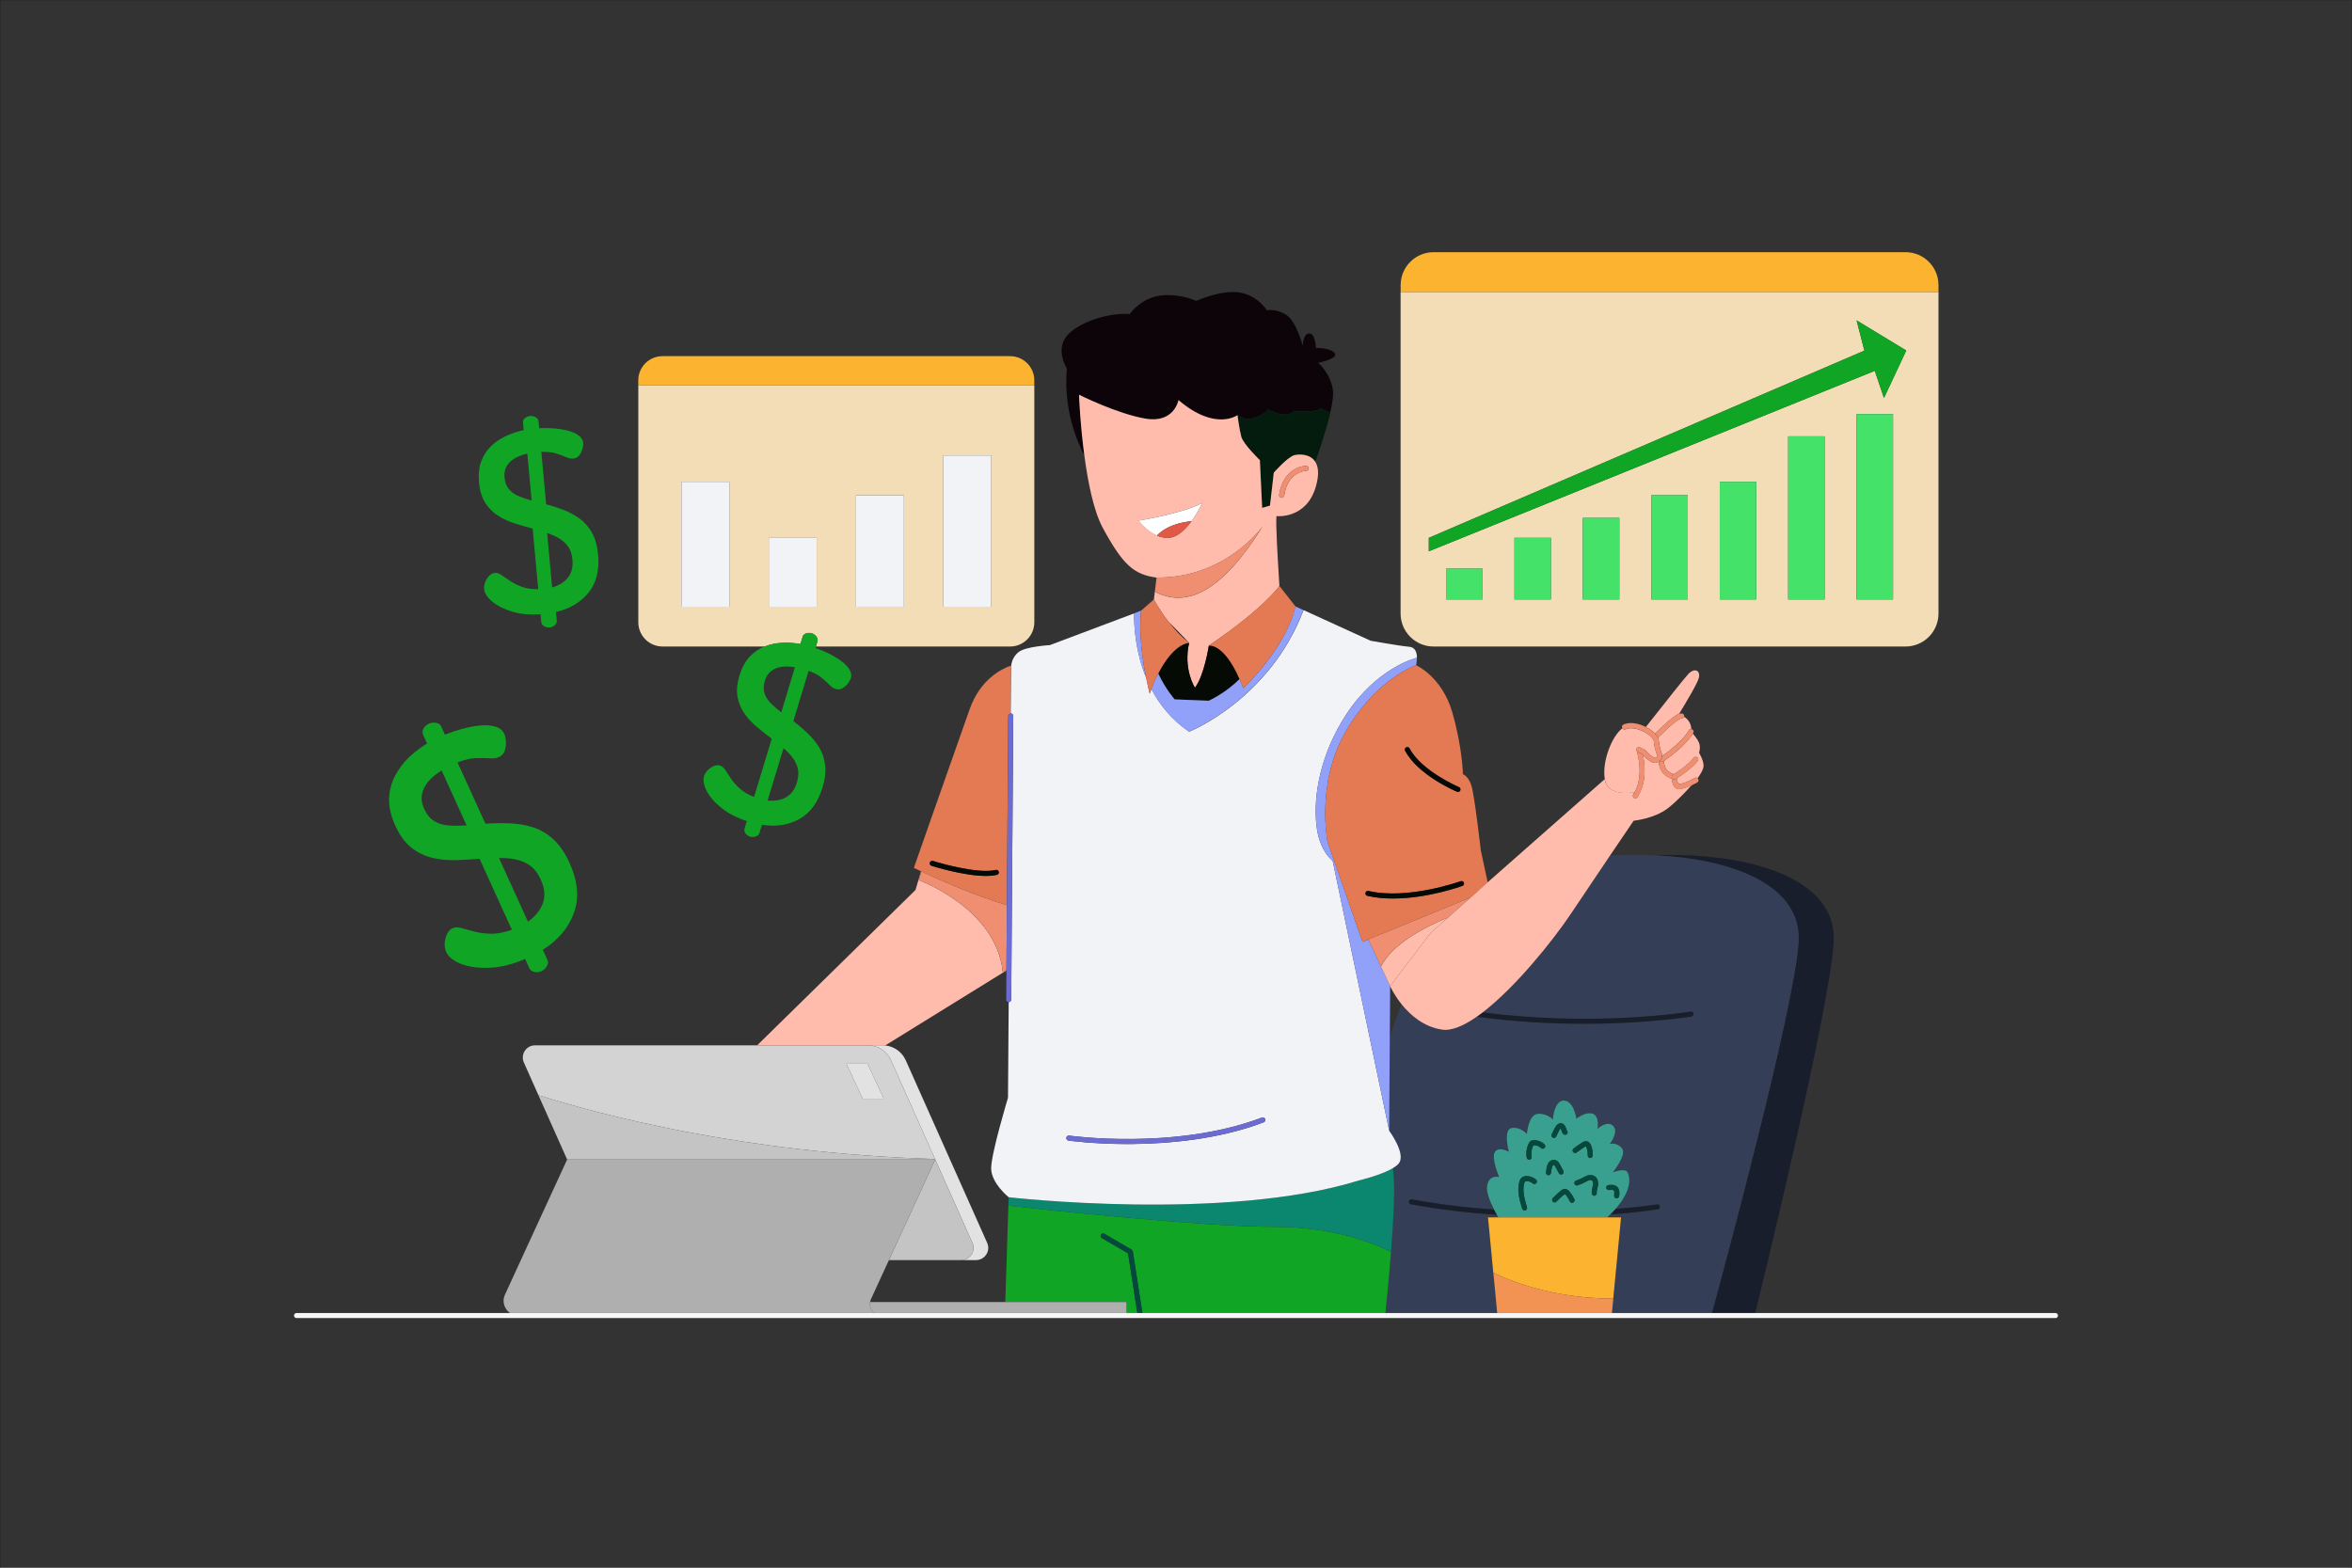 <?xml version="1.0" encoding="utf-8"?>
<!-- Generator: Adobe Illustrator 23.0.6, SVG Export Plug-In . SVG Version: 6.00 Build 0)  -->
<svg version="1.2" baseProfile="tiny" id="Layer_1" xmlns="http://www.w3.org/2000/svg" xmlns:xlink="http://www.w3.org/1999/xlink"
	 x="0px" y="0px" viewBox="0 0 4680 3120" xml:space="preserve">
<rect x="0" y="0" width="4680" height="3120" fill="#333333" stroke="none"/>
<g>
	<rect x="0.5" y="0.5" fill="none" width="4679" height="3119"/>
	<path fill="#231F20" d="M0,3120h4680V0H0V3120z M0.5,0.5h4679v3119H0.5V0.5z"/>
</g>
<g>
	<path fill="none" d="M1130.2,1149.4c7.3-9.1,10.3-20.9,8.9-35.2c-1-10.9-3.9-19.7-8.6-26.4c-4.8-6.6-10.8-12.1-18.1-16.5
		c-7.3-4.3-15.2-7.8-23.7-10.5l9.9,108.3C1112.4,1165.1,1122.9,1158.6,1130.2,1149.4z"/>
	<path fill="none" d="M1558.9,1489.1l-31.6,104.1c14.3,1.5,26.5-0.7,36.7-6.4c10.2-5.7,17.3-15.5,21.5-29.3
		c3.2-10.5,3.8-19.8,1.9-27.7c-1.9-7.9-5.4-15.3-10.6-22.1C1571.8,1501,1565.8,1494.8,1558.9,1489.1z"/>
	<path fill="none" d="M1004,950.6c0.9,9.6,3.8,17.3,8.9,23.3c5,5.9,11.5,10.5,19.4,13.8c7.9,3.2,16.4,6.2,25.7,8.8l-8.6-93.4
		c-9.1,1.9-17.3,4.9-24.5,9c-7.2,4.1-12.7,9.4-16.4,15.7C1004.6,934,1003.2,941.7,1004,950.6z"/>
	<path fill="none" d="M864.6,1634.5c8.6,5,18.3,7.9,29.2,8.5c10.9,0.6,22.5,0.5,34.7-0.2l-49.7-109.3c-10.3,6.1-18.9,13.2-25.9,21.2
		c-7,8-11.4,16.7-13.2,25.9c-1.8,9.3-0.4,19.1,4.4,29.5C849.2,1621.4,856,1629.5,864.6,1634.5z"/>
	<path fill="none" d="M1555.7,1327.1c-8.2,1.1-15.3,3.9-21.1,8.4c-5.9,4.5-10.1,11-12.7,19.6c-2.8,9.2-3,17.5-0.5,24.9
		c2.4,7.4,6.7,14.1,12.8,20c6.1,6,12.9,11.9,20.5,17.8l27.2-89.8C1572.7,1326.3,1564,1326,1555.7,1327.1z"/>
	<path fill="none" d="M2006.5,2399.4l0.5-16.7h0l0,0c0,0-34.8-28.1-34.8-57.5c0-29.4,33.5-140.5,33.5-140.5l1.4-190.3h0
		c-2.8,0-5-2.3-5-5l0.4-57.9l-241.2,149.2c17.8,1.8,33.5,12.9,40.9,29.5l162.1,363.5c7.2,16.1-4.6,34.2-22.2,34.2h-29.2
		c-0.1,0-0.1,0-0.2,0h-143.9l-35.7,77.6c-0.9,2-1.5,4-1.8,6h269L2006.5,2399.4z"/>
	<path fill="none" d="M1080.3,1797.3c4.9-14.1,3.6-29.5-4.1-46.3c-5.8-12.8-13-22.2-21.5-28.2c-8.5-6-18.1-10.1-28.8-12.3
		c-10.6-2.2-21.7-3.1-33.1-2.7l57.6,126.7C1065.4,1823.7,1075.4,1811.4,1080.3,1797.3z"/>
	<path fill="none" d="M2765.4,2064.5c7.5-23.2,15.3-45.2,23.4-65.8c-15.2-19-22.7-36-22.7-36l0,0l0,0L2765.4,2064.5z"/>
	<path fill="#181E2B" d="M3578.9,1874.4c-7.6,131.7-156.7,680.7-172.5,738.8h86.2c14.3-58.1,148.6-607.1,156.2-738.8
		c7.2-124.5-163.9-179.7-359.8-172.1C3453.8,1709.1,3585.2,1765,3578.9,1874.4z"/>
	<path fill="#343E57" d="M3126.7,1817.3c-35.4,53-110.3,146.9-176.4,197.6c104.7,13.5,200,13.9,266.4,11.4
		c88.8-3.5,146.7-12.9,147.3-13c2.7-0.4,5.3,1.4,5.7,4.1c0.4,2.7-1.4,5.3-4.1,5.7c-0.6,0.1-59,9.6-148.4,13.1
		c-19.3,0.8-41.1,1.3-64.9,1.3c-61,0-134.9-3.3-213.8-14.1c-26.2,18.3-50.5,28.7-69.7,25.8c-36.7-5.6-63.2-29.3-80.2-50.5
		c-8.1,20.7-15.9,42.6-23.4,65.8l-1.2,185.8l0,0l0,0c0,0,34.8,46.8,18.7,65.5c-2.7,3.1-6.6,6.1-11.3,8.9c0.8,6.9,1.5,14.6,2,23.2
		c1.8,31.8-1.5,89.4-5.7,143.3c-4.3,55-9.5,106.1-11.1,121.9h222.4l-7.7-80.6l0,0l-10.5-109.7h20.6c-1-1.6-1.9-3.4-3-5.2
		c-53.4-3.5-111.5-9.9-171.1-21c-2.7-0.5-4.5-3.1-4-5.8c0.5-2.7,3.1-4.5,5.8-4c56.9,10.6,112.4,16.9,163.7,20.4
		c-8.3-16.3-16-35.4-13.9-47.2c4.2-24,24-17.4,24-17.4s-16.5-39-8.3-50.4c8.3-11.4,27.5,0,27.5,0s-12-45,6-47.4c18-2.4,30,12,30,12
		s2.9-39,21.8-40.2c19-1.2,29.8,11.4,29.8,11.4s2.4-38.4,22.2-37.8c19.8,0.6,24.6,36,24.6,36s19.2-15,33-9.6c13.8,5.4,9,30,9,30
		s19.2-18,31.2-6c12,12-6.6,36-6.6,36s13.2-4.2,24,8.4c10.8,12.6-18,48-18,48s23.4-9,28.8-0.6c4.5,7,12.7,32.9-23.6,73.6
		c51.2-4.1,82.2-9.1,82.7-9.2c2.7-0.4,5.3,1.4,5.7,4.1c0.4,2.7-1.4,5.3-4.1,5.7c-0.5,0.1-36.3,5.9-94.6,10.1c-2,2-4.1,4-6.3,6h28
		l-18.3,190.3h198.9c15.9-58.1,164.9-607.1,172.5-738.8c6.3-109.4-125.1-165.3-290-172.1c-27.7-1.1-56.3-0.9-85.3,0.7
		C3179.9,1738.1,3151,1780.9,3126.7,1817.3z"/>
	<path fill="#181E2B" d="M3217.3,2036.2c89.3-3.5,147.8-13,148.4-13.1c2.7-0.4,4.6-3,4.1-5.7c-0.4-2.7-3-4.6-5.7-4.1
		c-0.6,0.1-58.6,9.5-147.3,13c-66.4,2.6-161.7,2.1-266.4-11.4c-3.9,3-7.8,5.9-11.6,8.5c78.9,10.8,152.8,14.1,213.8,14.1
		C3176.2,2037.5,3198,2037,3217.3,2036.2z"/>
	<path fill="#181E2B" d="M2809.2,2386.9c-2.7-0.5-5.3,1.3-5.8,4c-0.5,2.7,1.3,5.3,4,5.8c59.6,11.1,117.7,17.5,171.1,21
		c-1.8-3.3-3.7-6.8-5.6-10.4C2921.6,2403.8,2866.1,2397.4,2809.2,2386.9z"/>
	<path fill="#181E2B" d="M3204.1,2416.9c58.3-4.2,94.2-10.1,94.6-10.1c2.7-0.5,4.6-3,4.1-5.7c-0.4-2.7-3-4.6-5.7-4.1
		c-0.4,0.1-31.4,5.1-82.7,9.2C3211.3,2409.5,3207.9,2413.2,3204.1,2416.9z"/>
	<path fill="#F3DDB6" d="M2852.5,1286.7h939.1c36.2,0,65.6-29.4,65.6-65.6v-640H2786.9v640
		C2786.9,1257.3,2816.3,1286.7,2852.5,1286.7z M2949.8,1193h-72.5v-61.3h72.5V1193z M3086,1193h-72.5v-122.6h72.5V1193z
		 M3222.1,1193h-72.5v-162.3h72.5V1193z M3358.3,1193h-72.5V985.6h72.5V1193z M3494.4,1193H3422V958.9h72.5V1193z M3630.6,1193
		h-72.5V868.4h72.5V1193z M3766.7,1193h-72.5V824.2h72.5V1193z M2843.1,1070.4l866.7-372.6l-15.6-60.2l98.8,60l-44.3,94.5
		l-18.3-54.1l-887.4,359.2V1070.4z"/>
	<path fill="#FBB330" d="M3857.2,567.4c0-36.2-29.4-65.5-65.6-65.5h-939.1c-36.2,0-65.5,29.4-65.5,65.5v13.7h1070.2V567.4z"/>
	<path fill="#F3DDB6" d="M1592.7,1281.7l4.3-14.3c1-3.3,3.3-5.5,6.9-6.8c3.6-1.2,7.4-1.3,11.3-0.1c3.6,1.1,6.7,3.2,9.1,6.3
		c2.5,3.1,3.2,6.3,2.2,9.6l-3.1,10.3h386.4c26.7,0,48.3-21.6,48.3-48.3V767.2h-788v471.2c0,26.7,21.6,48.3,48.3,48.3h203
		c11.1-4.3,22.7-6.8,34.8-7.3C1568.6,1278.7,1580.7,1279.6,1592.7,1281.7z M1877,906.5h95.3v301H1877V906.5z M1703.3,985.6h95.3
		v221.8h-95.3V985.6z M1451.3,1207.5H1356V958.9h95.3V1207.5z M1529.7,1070.4h95.3v137.1h-95.3V1070.4z"/>
	<path fill="#FBB330" d="M2058.1,757.1c0-26.7-21.6-48.3-48.3-48.3h-691.5c-26.7,0-48.3,21.6-48.3,48.3v10.1h788V757.1z"/>
	<rect x="2877.4" y="1131.7" fill="#44E269" width="72.5" height="61.3"/>
	<rect x="3013.5" y="1070.4" fill="#44E269" width="72.5" height="122.6"/>
	<rect x="3149.7" y="1030.7" fill="#44E269" width="72.5" height="162.3"/>
	<rect x="3285.8" y="985.6" fill="#44E269" width="72.5" height="207.4"/>
	<rect x="3422" y="958.9" fill="#44E269" width="72.5" height="234.1"/>
	<rect x="3558.1" y="868.4" fill="#44E269" width="72.5" height="324.7"/>
	<rect x="3694.3" y="824.2" fill="#44E269" width="72.5" height="368.8"/>
	<path fill="#11A526" d="M785.3,1545.6c-7,13.8-10.7,28.8-11.1,44.9c-0.4,16.1,3.8,33.8,12.5,53c8.7,19.2,19.5,33.8,32.2,43.7
		c12.7,9.9,26.6,16.6,41.8,20.1c15.1,3.5,30.7,5,46.6,4.5c16-0.5,31.6-1.3,47-2.6l64.2,141.1c-15.8,5.7-29.9,8.4-42.4,8
		c-12.5-0.4-23.6-1.8-33.2-4.5c-9.6-2.6-17.9-4.9-24.8-6.8c-6.9-1.9-12.8-1.8-17.6,0.4c-4.8,2.2-8.5,6.2-11.2,12
		c-2.7,5.8-4.1,11.9-4.4,18.3c-0.2,6.4,0.7,12,2.9,16.8c4.6,10,14.6,18,30.1,24c15.5,6,34.4,8.5,56.7,7.5c22.3-1,45.7-6.8,70.3-17.5
		l8.5,18.6c1.6,3.6,4.9,6,9.8,7.1c4.9,1.2,9.7,0.7,14.5-1.5c4.4-2,7.9-5.3,10.4-9.8c2.5-4.5,3-8.6,1.3-12.2l-9.3-20.4
		c30.4-19.2,51-43.6,61.9-73.4c10.8-29.8,7.9-63.1-8.9-100c-9.3-20.4-20.4-36.3-33.2-47.6c-12.9-11.3-26.7-19.1-41.5-23.5
		c-14.8-4.4-30.2-6.8-46.1-7.3c-15.9-0.5-31.4-0.2-46.4,0.8l-55.5-121.9c14.4-5.6,26.8-8.5,37.4-8.7c10.5-0.2,19.4,0,26.7,0.5
		c7.3,0.6,13.3-0.3,18.1-2.4c6-2.7,9.9-7.1,11.8-13c1.9-5.9,2.6-12,2.3-18.1c-0.4-6.1-1.5-11.2-3.3-15.2c-3.3-7.2-9.4-12-18.2-14.5
		c-8.9-2.5-19.1-3.2-30.6-2c-11.6,1.2-23.4,3.4-35.7,6.8c-12.2,3.4-23.4,7.2-33.6,11.3l-7.4-16.2c-1.8-4-5.2-6.4-10.2-7.3
		c-5-0.9-9.7-0.3-14.1,1.7c-4.8,2.2-8.4,5.4-10.8,9.6c-2.4,4.2-2.7,8.4-0.9,12.4l7.9,17.4c-13.3,8-25.6,17.5-37.1,28.5
		C801.5,1519.3,792.3,1531.8,785.3,1545.6z M1025.9,1710.4c10.6,2.2,20.2,6.3,28.8,12.3c8.5,6,15.7,15.4,21.5,28.2
		c7.6,16.8,9,32.3,4.1,46.3c-4.9,14.1-14.9,26.5-29.8,37.1l-57.6-126.7C1004.2,1707.3,1015.3,1708.2,1025.9,1710.4z M839.7,1580.6
		c1.8-9.3,6.2-17.9,13.2-25.9c7-8,15.6-15.1,25.9-21.2l49.7,109.3c-12.2,0.7-23.8,0.8-34.7,0.2c-10.9-0.6-20.6-3.4-29.2-8.5
		c-8.6-5-15.4-13.2-20.5-24.4C839.3,1599.7,837.9,1589.9,839.7,1580.6z"/>
	<path fill="#11A526" d="M977.3,887.8c-8.7,8.4-15.3,18.5-19.7,30.3c-4.4,11.8-5.9,25.9-4.4,42.3c1.5,16.4,5.7,29.9,12.5,40.5
		c6.8,10.6,15.4,19.1,25.6,25.6c10.3,6.5,21.3,11.6,33.2,15.3c11.9,3.7,23.7,7.1,35.4,10.2l11.1,120.6c-13.1,0.2-24.2-1.5-33.3-5
		c-9.1-3.5-16.9-7.4-23.3-11.8c-6.4-4.4-12-8.2-16.6-11.4c-4.6-3.2-9-4.6-13.1-4.2s-7.9,2.4-11.4,6c-3.5,3.6-6.1,7.7-7.9,12.4
		c-1.8,4.7-2.5,9-2.2,13.1c0.8,8.6,6.1,17,16.1,25.4c9.9,8.4,23.2,15.1,39.9,20.2c16.7,5,35.5,6.8,56.4,5.2l1.5,15.9
		c0.3,3.1,2.1,5.7,5.4,7.8c3.3,2.1,7,3,11.1,2.6c3.8-0.3,7.2-1.9,10.2-4.6c3-2.7,4.4-5.6,4.1-8.7l-1.6-17.5
		c27.4-6.3,48.9-19.1,64.6-38.3c15.7-19.2,22.1-44.6,19.2-76c-1.6-17.5-5.7-32-12.3-43.7c-6.6-11.6-14.8-21-24.6-28
		c-9.8-7-20.5-12.8-32.1-17.2c-11.6-4.4-23.1-8.2-34.4-11.3l-9.6-104.2c12-0.4,22,0.7,29.8,3.2c7.8,2.6,14.3,5,19.6,7.3
		c5.2,2.3,9.9,3.2,14,2.9c5.1-0.5,9.2-2.7,12.1-6.5c2.9-3.9,5-8.1,6.3-12.7c1.3-4.6,1.8-8.6,1.5-12c-0.6-6.2-3.8-11.3-9.7-15.4
		c-5.9-4.1-13.3-7.2-22.1-9.4c-8.8-2.1-18.2-3.5-28.1-4.2c-9.9-0.6-19.1-0.7-27.7-0.3l-1.3-13.9c-0.3-3.4-2.2-6.1-5.7-8
		c-3.5-1.9-7.1-2.7-10.8-2.4c-4.1,0.4-7.6,1.8-10.5,4.3c-2.9,2.5-4.2,5.5-3.8,8.9l1.4,14.9c-11.9,2.5-23.4,6.3-34.7,11.5
		C996,872.6,986,879.4,977.3,887.8z M1112.4,1071.4c7.3,4.3,13.3,9.8,18.1,16.5c4.8,6.6,7.6,15.4,8.6,26.4
		c1.3,14.4-1.7,26.1-8.9,35.2c-7.3,9.1-17.8,15.7-31.6,19.7l-9.9-108.3C1097.2,1063.5,1105.1,1067,1112.4,1071.4z M1024.8,911.9
		c7.2-4.1,15.4-7.1,24.5-9l8.6,93.4c-9.2-2.6-17.8-5.5-25.7-8.8c-7.9-3.2-14.4-7.8-19.4-13.8c-5-5.9-8-13.7-8.9-23.3
		c-0.8-8.9,0.6-16.5,4.4-22.9C1012.1,921.3,1017.6,916,1024.8,911.9z"/>
	<path fill="#11A526" d="M1626.6,1276.4c1-3.3,0.3-6.5-2.2-9.6c-2.5-3.1-5.5-5.2-9.1-6.3c-3.9-1.2-7.7-1.2-11.3,0.1
		c-3.6,1.2-5.9,3.5-6.9,6.8l-4.3,14.3c-11.9-2.2-24.1-3-36.4-2.4c-12.2,0.5-23.8,3-34.8,7.3c-0.2,0.1-0.4,0.1-0.6,0.2
		c-11.2,4.5-21.1,11.4-29.7,20.6c-8.6,9.3-15.2,21.8-20,37.6c-4.8,15.8-6,29.9-3.7,42.3c2.3,12.4,7.1,23.5,14.1,33.4
		c7.1,9.9,15.4,18.8,25,26.7c9.6,7.9,19.3,15.5,28.9,22.8l-35.1,115.9c-12.2-4.8-21.9-10.5-29-17.1c-7.1-6.7-12.9-13.2-17.2-19.8
		c-4.3-6.5-8-12.1-11.1-16.8c-3.1-4.7-6.6-7.6-10.5-8.8c-3.9-1.2-8.2-0.8-12.8,1.2c-4.6,2-8.6,4.9-12,8.5c-3.4,3.6-5.7,7.4-6.9,11.4
		c-2.5,8.2-0.7,18.1,5.3,29.6c6,11.5,15.8,22.8,29.4,33.7c13.6,10.9,30.3,19.6,50.3,26l-4.6,15.3c-0.9,3-0.2,6,2,9.2
		c2.3,3.2,5.4,5.4,9.3,6.6c3.6,1.1,7.3,1,11.2-0.4c3.8-1.4,6.2-3.5,7.1-6.5l5.1-16.8c27.7,4.5,52.5,0.7,74.2-11.2
		c21.7-11.9,37.2-33,46.4-63.2c5.1-16.8,6.8-31.8,5-45.1c-1.7-13.3-5.8-25-12.2-35.2c-6.4-10.2-14.2-19.6-23.3-28.1
		c-9.1-8.5-18.3-16.3-27.6-23.5l30.4-100.1c11.3,4.2,20.1,8.9,26.4,14.2c6.3,5.3,11.4,10,15.4,14.1c4,4.1,7.9,6.7,11.9,7.9
		c4.9,1.5,9.5,1,13.7-1.5c4.2-2.5,7.7-5.6,10.7-9.4c2.9-3.8,4.9-7.3,5.9-10.6c1.8-5.9,0.7-11.9-3.2-17.9c-3.9-6-9.6-11.7-16.9-17
		c-7.4-5.3-15.5-10.1-24.4-14.4c-8.9-4.3-17.5-7.9-25.6-10.7l0.9-3.1L1626.6,1276.4z M1587.5,1529.8c1.9,7.9,1.3,17.2-1.9,27.7
		c-4.2,13.8-11.4,23.6-21.5,29.3c-10.2,5.7-22.4,7.8-36.7,6.4l31.6-104.1c6.9,5.7,12.9,11.9,18,18.7
		C1582.1,1514.5,1585.6,1521.9,1587.5,1529.8z M1554.6,1417.8c-7.6-5.9-14.4-11.8-20.5-17.8c-6.1-6-10.4-12.7-12.8-20
		c-2.4-7.4-2.3-15.7,0.5-24.9c2.6-8.5,6.8-15.1,12.7-19.6c5.9-4.5,12.9-7.3,21.1-8.4c8.2-1.1,16.9-0.8,26.1,0.9L1554.6,1417.8z"/>
	<polygon fill="#11A526" points="3748.8,792.1 3793.1,697.6 3694.3,637.6 3709.8,697.8 2843.1,1070.4 2843.1,1097.1 3730.5,738 	"/>
	<rect x="1356" y="958.9" fill="#F2F3F7" width="95.3" height="248.6"/>
	<rect x="1529.7" y="1070.4" fill="#F2F3F7" width="95.3" height="137.1"/>
	<rect x="1703.3" y="985.6" fill="#F2F3F7" width="95.3" height="221.8"/>
	<rect x="1877" y="906.5" fill="#F2F3F7" width="95.3" height="301"/>
	<path fill="#39A08F" d="M3204.1,2416.9c3.8-3.7,7.2-7.3,10.3-10.8c36.2-40.8,28-66.7,23.6-73.6c-5.4-8.4-28.8,0.6-28.8,0.6
		s28.8-35.4,18-48c-10.8-12.6-24-8.4-24-8.4s18.6-24,6.6-36c-12-12-31.2,6-31.2,6s4.8-24.6-9-30c-13.8-5.4-33,9.6-33,9.6
		s-4.8-35.4-24.6-36c-19.8-0.6-22.2,37.8-22.2,37.8s-10.8-12.6-29.8-11.4c-19,1.2-21.8,40.2-21.8,40.2s-12-14.4-30-12
		c-18,2.4-6,47.4-6,47.4s-19.2-11.4-27.5,0c-8.3,11.4,8.3,50.4,8.3,50.4s-19.8-6.6-24,17.4c-2.1,11.8,5.6,30.9,13.9,47.2
		c1.9,3.6,3.7,7.1,5.6,10.4c1,1.8,2,3.5,3,5.2h216.3C3200,2420.8,3202.1,2418.8,3204.1,2416.9z M3200.7,2358.4l2.9-0.2
		c3.3-0.2,8.2-0.6,12.3,2.2c8,5.3,6.3,16.2,5.7,20.3c-0.4,2.5-2.5,4.2-4.9,4.2c-0.3,0-0.5,0-0.8-0.1c-2.7-0.4-4.6-3-4.2-5.7
		c0.9-5.8,0.4-9.3-1.3-10.4c-1.4-0.9-4.1-0.7-6.2-0.6l-2.9,0.2c-2.8,0.2-5.1-1.9-5.3-4.6C3195.8,2361,3197.9,2358.6,3200.7,2358.4z
		 M3173.4,2341.1c5.3,3.6,7.6,10.8,6.2,19.1c-0.3,1.7-0.7,3.4-1.1,5c-0.8,3.2-1.5,6.2-1.2,9c0.3,2.7-1.7,5.2-4.4,5.5
		c-0.2,0-0.4,0-0.5,0c-2.5,0-4.7-1.9-5-4.5c-0.5-4.4,0.5-8.7,1.4-12.4c0.4-1.5,0.7-2.9,0.9-4.3c0.6-3.2,0.4-7.6-2-9.2
		c-1.3-0.9-3.3-1-5.6-0.4c-2.2,0.6-4.3,1.8-6.6,3c-0.5,0.3-1,0.6-1.5,0.8c-4.7,2.5-9.7,4.7-14.8,6.4c-2.6,0.9-5.5-0.5-6.3-3.2
		c-0.9-2.6,0.5-5.5,3.2-6.3c4.6-1.5,9-3.4,13.3-5.7c0.5-0.3,1-0.5,1.5-0.8c2.7-1.5,5.5-3,8.7-3.9
		C3164.6,2337.9,3169.7,2338.5,3173.4,2341.1z M3131.1,2285.8c5.4-4,10.9-8,16.5-11.6c1.9-1.3,6.4-4.2,11.4-2.4
		c3.8,1.4,5.6,4.9,6.7,7.3c2.7,6.6,4,13.8,3.6,20.9c-0.2,2.7-2.4,4.7-5,4.7c-0.1,0-0.2,0-0.3,0c-2.8-0.2-4.9-2.5-4.7-5.3
		c0.3-5.6-0.7-11.3-2.8-16.5c-0.4-1-0.7-1.5-0.9-1.7c-0.3,0.1-1.1,0.4-2.4,1.3c-5.4,3.5-10.8,7.3-16,11.2c-2.2,1.7-5.3,1.2-7-1
		C3128.4,2290.6,3128.9,2287.4,3131.1,2285.8z M3123.7,2372.1c3.6,4.5,6.6,9.3,9,14.5c1.2,2.5,0.1,5.5-2.4,6.6
		c-0.7,0.3-1.4,0.5-2.1,0.5c-1.9,0-3.7-1.1-4.5-2.9c-2.1-4.4-4.7-8.6-7.7-12.5c-1.2-1.5-1.9-2-2.2-2.1c-0.3,0.2-0.9,0.6-1.1,0.8
		c-5.5,4.4-10.8,9.2-15.6,14.4c-1.9,2-5,2.1-7.1,0.3c-2-1.9-2.1-5-0.3-7.1c5.1-5.5,10.7-10.7,16.7-15.4c1.1-0.9,3.1-2.4,5.7-2.9
		C3116.1,2365.6,3120,2367.6,3123.7,2372.1z M3087.5,2257.5l6.2-12.5c4.9-9.8,10.9-9.9,14-9.2c2.7,0.7,6.3,2.8,8.2,9.2
		c0.1,0.4,0.2,0.8,0.4,1.3c0.4,1.4,0.8,3,1.4,3.5c2,1.9,2.1,5.1,0.1,7.1c-1.9,2-5.1,2.1-7.1,0.1c-2.6-2.5-3.4-5.6-4.1-8.1
		c-0.1-0.4-0.2-0.7-0.3-1.1c-0.3-1.2-0.7-1.9-1-2.2c-0.5,0.4-1.5,1.4-2.7,3.8l-6.2,12.5c-0.9,1.8-2.6,2.8-4.5,2.8
		c-0.7,0-1.5-0.2-2.2-0.5C3087.3,2262.9,3086.3,2259.9,3087.5,2257.5z M3077.7,2323.4c0.8-3.5,1.8-7.2,4.4-10.3
		c3.5-4.2,8.9-5.9,13.6-4.1c4.4,1.6,6.6,5.7,7.9,8.1l7.1,13c1.3,2.4,0.4,5.5-2,6.8c-2.4,1.3-5.5,0.4-6.8-2l-7.1-13
		c-0.6-1-1.7-3.2-2.6-3.5c-0.4-0.2-1.6,0.2-2.4,1.2c-1.2,1.5-1.8,3.8-2.3,6c-0.6,2.9-1.1,5.9-1.4,8.8c-0.3,2.6-2.4,4.5-5,4.5
		c-0.2,0-0.3,0-0.5,0c-2.7-0.3-4.8-2.7-4.5-5.5C3076.5,2330,3077,2326.7,3077.7,2323.4z M3042.1,2275.1c0.7-1.4,1.7-3,3.4-4.2
		c1.9-1.3,3.9-1.6,5.4-1.7c8.2-0.6,16.6,2.5,22.4,8.4c1.9,2,1.9,5.1-0.1,7.1c-2,1.9-5.1,1.9-7.1-0.1c-3.7-3.8-9.2-5.9-14.5-5.5
		c-0.2,0-0.3,0-0.4,0c-0.1,0.1-0.1,0.3-0.3,0.5c-3.5,6.9-4.7,14.8-3.3,22.4c0.5,2.7-1.3,5.3-4,5.8c-0.3,0.1-0.6,0.1-0.9,0.1
		c-2.4,0-4.5-1.7-4.9-4.1C3036.1,2294.2,3037.6,2284,3042.1,2275.1z M3022.8,2353.5c0.5-2.1,2-8.6,7.7-11.4c2.2-1.1,4.5-1.3,6.1-1.4
		c7.2-0.3,14.4,2.2,19.9,7c2.1,1.8,2.3,5,0.5,7.1c-1.8,2.1-5,2.3-7.1,0.5c-3.5-3.1-8.2-4.7-12.8-4.5c-1,0-1.7,0.2-2,0.4
		c-0.5,0.3-1.6,1.3-2.4,4.8c-3.6,15.4,1.4,32,5.8,46.7c0.8,2.6-0.7,5.4-3.3,6.2c-0.5,0.1-1,0.2-1.5,0.2c-2.1,0-4.1-1.4-4.8-3.5
		C3024.2,2390.3,3018.5,2371.6,3022.8,2353.5z"/>
	<path fill="#FBB330" d="M3197.7,2422.9h-216.3h-20.6l10.5,109.7c0,0,95.7,52.2,238.8,51.9l-2.8,28.7h0l18.3-190.3H3197.7z"/>
	<path fill="#F29353" d="M2971.4,2532.6L2971.4,2532.6l7.7,80.6h228.3l2.8-28.7C3067.1,2584.7,2971.4,2532.6,2971.4,2532.6z"/>
	<path fill="#05493C" d="M3033.6,2409c0.5,0,1-0.1,1.5-0.2c2.6-0.8,4.1-3.6,3.3-6.2c-4.4-14.6-9.5-31.2-5.8-46.7
		c0.8-3.5,1.9-4.5,2.4-4.8c0.4-0.2,1.1-0.3,2-0.4c4.6-0.2,9.3,1.4,12.8,4.5c2.1,1.8,5.2,1.6,7.1-0.5c1.8-2.1,1.6-5.2-0.5-7.1
		c-5.4-4.8-12.7-7.3-19.9-7c-1.5,0.1-3.8,0.3-6.1,1.4c-5.6,2.8-7.2,9.3-7.7,11.4c-4.2,18.1,1.4,36.8,6,51.9
		C3029.4,2407.6,3031.4,2409,3033.6,2409z"/>
	<path fill="#05493C" d="M3089.8,2264.2c0.7,0.4,1.5,0.5,2.2,0.5c1.8,0,3.6-1,4.5-2.8l6.2-12.5c1.1-2.3,2.2-3.4,2.7-3.8
		c0.2,0.3,0.6,1,1,2.2c0.1,0.4,0.2,0.7,0.3,1.1c0.7,2.5,1.5,5.6,4.1,8.1c2,1.9,5.2,1.9,7.1-0.1c1.9-2,1.9-5.2-0.1-7.1
		c-0.6-0.5-1-2.1-1.4-3.5c-0.1-0.4-0.2-0.9-0.4-1.3c-1.9-6.4-5.5-8.6-8.2-9.2c-3.1-0.8-9.1-0.6-14,9.2l-6.2,12.5
		C3086.3,2259.9,3087.3,2262.9,3089.8,2264.2z"/>
	<path fill="#05493C" d="M3042.8,2308.1c0.3,0,0.6,0,0.9-0.1c2.7-0.5,4.5-3.1,4-5.8c-1.4-7.6-0.2-15.6,3.3-22.4
		c0.1-0.2,0.2-0.4,0.3-0.5c0.1,0,0.2,0,0.4,0c5.2-0.4,10.8,1.7,14.5,5.5c1.9,2,5.1,2,7.1,0.1c2-1.9,2-5.1,0.1-7.1
		c-5.8-5.9-14.1-9-22.4-8.4c-1.5,0.1-3.5,0.4-5.4,1.7c-1.7,1.2-2.7,2.8-3.4,4.2c-4.5,8.8-6,19.1-4.2,28.8
		C3038.3,2306.4,3040.4,2308.1,3042.8,2308.1z"/>
	<path fill="#05493C" d="M3137.1,2293.7c5.2-3.9,10.5-7.7,16-11.2c1.4-0.9,2.1-1.2,2.4-1.3c0.2,0.2,0.5,0.7,0.9,1.7
		c2.2,5.2,3.1,10.9,2.8,16.5c-0.2,2.8,2,5.1,4.7,5.3c0.1,0,0.2,0,0.3,0c2.6,0,4.8-2.1,5-4.7c0.4-7.1-0.8-14.4-3.6-20.9
		c-1-2.5-2.8-5.9-6.7-7.3c-4.9-1.8-9.4,1.1-11.4,2.4c-5.6,3.7-11.2,7.6-16.5,11.6c-2.2,1.7-2.6,4.8-1,7
		C3131.8,2295,3134.9,2295.4,3137.1,2293.7z"/>
	<path fill="#05493C" d="M3080.6,2338.9c0.2,0,0.3,0,0.5,0c2.5,0,4.7-1.9,5-4.5c0.3-3,0.8-5.9,1.4-8.8c0.5-2.3,1.1-4.6,2.3-6
		c0.8-0.9,2-1.3,2.4-1.2c0.9,0.3,2,2.5,2.6,3.5l7.1,13c1.3,2.4,4.4,3.3,6.8,2c2.4-1.3,3.3-4.4,2-6.8l-7.1-13
		c-1.3-2.4-3.5-6.4-7.9-8.1c-4.6-1.7-10-0.1-13.6,4.1c-2.6,3.1-3.7,6.8-4.4,10.3c-0.7,3.3-1.2,6.6-1.6,10
		C3075.9,2336.1,3077.9,2338.6,3080.6,2338.9z"/>
	<path fill="#05493C" d="M3159.5,2339.3c-3.3,0.9-6,2.4-8.7,3.9c-0.5,0.3-1,0.5-1.5,0.8c-4.2,2.3-8.7,4.2-13.3,5.7
		c-2.6,0.9-4,3.7-3.2,6.3c0.9,2.6,3.7,4,6.3,3.2c5.1-1.7,10.1-3.8,14.8-6.4c0.5-0.3,1-0.6,1.5-0.8c2.3-1.2,4.5-2.4,6.6-3
		c2.2-0.6,4.3-0.5,5.6,0.4c2.3,1.6,2.5,5.9,2,9.2c-0.2,1.4-0.6,2.8-0.9,4.3c-0.9,3.7-1.9,7.9-1.4,12.4c0.3,2.6,2.4,4.5,5,4.5
		c0.2,0,0.4,0,0.5,0c2.7-0.3,4.7-2.8,4.4-5.5c-0.3-2.7,0.4-5.8,1.2-9c0.4-1.6,0.8-3.3,1.1-5c1.4-8.3-0.9-15.5-6.2-19.1
		C3169.7,2338.5,3164.6,2337.9,3159.5,2339.3z"/>
	<path fill="#05493C" d="M3201.4,2368.4l2.9-0.2c2-0.1,4.8-0.3,6.2,0.6c1.8,1.1,2.2,4.7,1.3,10.4c-0.4,2.7,1.5,5.3,4.2,5.7
		c0.3,0,0.5,0.1,0.8,0.1c2.4,0,4.6-1.8,4.9-4.2c0.6-4.1,2.3-15.1-5.7-20.3c-4.2-2.7-9.1-2.4-12.3-2.2l-2.9,0.2
		c-2.8,0.2-4.8,2.6-4.6,5.3C3196.2,2366.5,3198.6,2368.6,3201.4,2368.4z"/>
	<path fill="#05493C" d="M3112,2366.4c-2.6,0.5-4.5,2-5.7,2.9c-5.9,4.7-11.5,9.9-16.7,15.4c-1.9,2-1.8,5.2,0.3,7.1
		c2,1.9,5.2,1.8,7.1-0.3c4.8-5.2,10-10,15.6-14.4c0.2-0.2,0.8-0.7,1.1-0.8c0.3,0.1,1,0.6,2.2,2.1c3.1,3.8,5.7,8,7.7,12.5
		c0.8,1.8,2.7,2.9,4.5,2.9c0.7,0,1.4-0.1,2.1-0.5c2.5-1.2,3.6-4.1,2.4-6.6c-2.4-5.2-5.4-10-9-14.5
		C3120,2367.6,3116.1,2365.6,3112,2366.4z"/>
	<path fill="#FFBCAC" d="M1727.5,2080.4h28.9c1.7,0,3.3,0.1,4.9,0.3l241.2-149.2l0-1.2l-7.2,4c-13-126.8-167.1-182.6-167.1-182.6
		l4.9-17.5c-0.1-0.1-0.2-0.1-0.4-0.2l-11.1,37.3l-314.9,309H1727C1727.2,2080.4,1727.3,2080.4,1727.5,2080.4z"/>
	<path fill="#EF8E70" d="M1833.2,1734.2l-4.9,17.5c0,0,154.1,55.7,167.1,182.6l7.2-4l0.9-128.9
		C1934.5,1780.3,1863.2,1748.3,1833.2,1734.2z"/>
	<path fill="#E47A53" d="M2003.5,1801.4l2.7-376.6c0-2.7,2.3-5,5-5h0l0.7-95.2c-19.1,6.5-61.2,27.1-82.5,86.9
		c-28.1,78.9-111,315.7-111,315.7s5.2,2.6,14.4,6.9c0.1,0.1,0.2,0.1,0.4,0.2C1863.2,1748.3,1934.5,1780.3,2003.5,1801.4z
		 M1981.3,1731.3c2.7-0.6,5.4,1,6,3.7c0.7,2.7-1,5.4-3.7,6c-6.4,1.6-14,2.2-22.1,2.2c-43.7,0-105-19.2-108.1-20.2
		c-2.6-0.8-4.1-3.6-3.3-6.3c0.8-2.6,3.6-4.1,6.3-3.3C1857.3,1713.8,1943,1740.6,1981.3,1731.3z"/>
	<path fill="#060A05" d="M1856.5,1713.5c-2.6-0.8-5.4,0.6-6.3,3.3c-0.8,2.6,0.6,5.4,3.3,6.3c3.1,1,64.3,20.2,108.1,20.2
		c8.1,0,15.7-0.7,22.1-2.2c2.7-0.7,4.3-3.4,3.7-6c-0.7-2.7-3.4-4.3-6-3.7C1943,1740.6,1857.3,1713.8,1856.5,1713.5z"/>
	<path fill="#11A526" d="M2536.8,2441.6c-143.1,0-452.3-33.5-530.3-42.1l-6.2,192h241v21.8h21.8l-18.5-118.8l-52.1-30.4
		c-2.4-1.4-3.2-4.5-1.8-6.8c1.4-2.4,4.5-3.2,6.8-1.8l54.2,31.6c1.3,0.8,2.2,2.1,2.4,3.5l19.1,122.7h483.5
		c1.7-15.8,6.9-66.9,11.1-121.9C2728.3,2471.8,2648.6,2441.6,2536.8,2441.6z"/>
	<path fill="#0B876F" d="M2006.5,2399.4c78,8.7,387.2,42.1,530.3,42.1c111.8,0,191.5,30.3,231.1,49.7c4.2-53.9,7.5-111.5,5.7-143.3
		c-0.5-8.6-1.2-16.3-2-23.2c-23.8,14.3-67.6,24.5-67.6,24.5c-266.2,82.9-696.9,33.4-697,33.4h0L2006.5,2399.4z"/>
	<path fill="#0C0408" d="M2279.9,833.1c56.6,9.4,65.1-37,65.1-37c73.3,62.7,117,30.1,117.3,29.9l0,0l0,0c0,0,0,0,0,0s0,0,0,0
		c0.1,0.1,13.7,12.9,35.7,4.9c22.1-8,25.4-16,25.4-16s36.6,20.7,51,3.3c0,0,44.6,4,54-6c0,0,9.1,7.3,18.7,8.2
		c3.9-16.9,6.2-31.7,5.4-41c-3.3-35.4-29.8-57.5-29.8-57.5s40.5-7.4,33.2-18.7c-7.4-11.4-37.5-10.7-37.5-10.7s-0.7-28.8-13.4-28.8
		c-12.7,0-12.7,24.8-12.7,24.8s-12.7-49.5-33.4-62.2c-20.7-12.7-38.1-8.7-38.1-8.7s-17.4-29.4-54.2-35.4
		c-36.8-6-86.3,16.7-86.3,16.7s-31.4-15.4-70.9-10.7c-39.5,4.7-61.5,36.8-61.5,36.8c-42.1-3.3-104.4,16.7-126.2,44.8
		c-21.8,28.1,1.1,63.5,1.1,63.5c-7,82.1,20.5,146,35,173.4c-8.5-64-10.7-121.2-10.7-121.2S2223.3,823.8,2279.9,833.1z"/>
	<path fill="#031C0D" d="M2574.5,818.2c-14.5,17.4-51-3.3-51-3.3s-3.4,8-25.4,16c-22,8-35.5-4.8-35.7-4.9c0,0.2,3.6,27.7,7.6,42.8
		c4,15.2,37,46.8,37,46.8l4.5,95l15.6-4.5l7.6-65.6c0,0,27.2-31.2,41-34.8c8.8-2.3,31.1-3.3,41.5,13.1c0.2-0.5,0.4-1,0.6-1.6
		c0.3-1,0.7-2,1.1-3c0.2-0.5,0.4-1.1,0.6-1.6c0.4-1.1,0.8-2.2,1.2-3.3c0.2-0.6,0.4-1.2,0.6-1.7c0.4-1.2,0.8-2.4,1.2-3.6
		c0.6-1.9,1.3-3.8,2-5.8c1.8-5.3,3.7-11,5.6-17c0.2-0.7,0.5-1.5,0.7-2.2c6-18.8,12.3-39.9,16.6-58.6h0c-9.6-0.9-18.7-8.2-18.7-8.2
		C2619.1,822.2,2574.5,818.2,2574.5,818.2z"/>
	<polygon fill="#031C0D" points="2462.3,826 2462.3,826 2462.3,826 	"/>
	<path fill="#FFBCAC" d="M2326.4,1239l39.6,40.5c0,0,0,0,0,0l0,0l0,0c-12,52.6,11.6,89.2,11.6,89.2c18.6-24,27.7-83.8,27.7-83.8l0,0
		c109.8-74,140.5-118.6,140.5-118.6c-3.2-49.7-7.7-125-5.9-139.1c0,0,59.8,6.7,78.5-59.3c6.9-24.2,4.8-39.5-1.3-48.9
		c-10.5-16.3-32.8-15.3-41.5-13.1c-13.8,3.6-41,34.8-41,34.8l-7.6,65.6l-15.6,4.5l-4.5-95c0,0-33-31.7-37-46.8
		c-4-15.1-7.6-42.6-7.6-42.8c0,0,0,0,0,0s0,0,0,0c0,0,0,0,0,0c-0.3,0.2-43.9,32.8-117.3-29.9c0,0-8.5,46.4-65.1,37
		c-56.6-9.4-132.9-47.7-132.9-47.7s2.1,57.2,10.7,121.2c7,52.8,18.4,110.1,36.6,143.7c40.1,74.2,62.2,93,107,99v0
		c139.1,1.3,211.4-102.3,211.4-102.3c-77.5,124.8-148.4,165.6-214.8,130.3l1-7.9l-2.9,23.7v0C2296,1193,2306.5,1214.1,2326.4,1239z
		 M2545.2,984.9c4.4-29.3,18.6-43.5,29.7-50.2c12.2-7.4,23.4-7.6,23.8-7.6c0,0,0,0,0.1,0c2.7,0,5,2.2,5,4.9c0,2.8-2.2,5-4.9,5.1
		c-1.5,0-36.5,1.3-43.7,49.3c-0.4,2.5-2.5,4.3-4.9,4.3c-0.2,0-0.5,0-0.8-0.1C2546.7,990.2,2544.8,987.6,2545.2,984.9z M2329,1069.9
		c-2.4,0.4-4.7,0.5-7.1,0.5c-3.9-0.1-7.7-0.6-11.3-1.6c-2.9-0.8-5.8-1.8-8.5-3l0,0c-21.3-9.4-36.4-29.8-36.4-29.8
		s88.3-14.3,126.7-35.2c0,0-8.3,18.3-21.3,36.1l0,0c0,0,0,0,0,0C2359.7,1052.4,2344.9,1067.5,2329,1069.9z"/>
	<path fill="#EF8E70" d="M2512.7,1047c0,0-72.2,103.7-211.4,102.3v0l-2.4,20.1l-1,7.9C2364.3,1212.5,2435.2,1171.7,2512.7,1047z"/>
	<path fill="#EF8E70" d="M2549.4,990.6c0.3,0,0.5,0.1,0.8,0.1c2.4,0,4.6-1.8,4.9-4.3c7.3-48,42.3-49.2,43.7-49.3
		c2.8,0,5-2.3,4.9-5.1c0-2.7-2.3-4.9-5-4.9c0,0,0,0-0.1,0c-0.5,0-11.7,0.2-23.8,7.6c-11.1,6.7-25.2,20.9-29.7,50.2
		C2544.8,987.6,2546.7,990.2,2549.4,990.6z"/>
	<path fill="#FFFFFF" d="M2321.9,1070.4c-3.9-0.1-7.7-0.6-11.3-1.6C2314.2,1069.8,2318,1070.4,2321.9,1070.4z"/>
	<path fill="#FFFFFF" d="M2371,1037L2371,1037c13-17.8,21.3-36.1,21.3-36.1c-38.4,21-126.7,35.2-126.7,35.2s15.1,20.5,36.4,29.8
		C2312,1055.2,2332.1,1041.3,2371,1037z"/>
	<path fill="#E05946" d="M2302.1,1065.9L2302.1,1065.9c2.7,1.2,5.6,2.2,8.5,3c3.7,1,7.4,1.5,11.3,1.6c2.3,0,4.7-0.1,7.1-0.5
		c15.9-2.5,30.7-17.5,42-33c0,0,0,0,0,0C2332.1,1041.3,2312,1055.2,2302.1,1065.9z"/>
	<path fill="#060A05" d="M2405.3,1394.6c19.7-9.4,36.8-21.1,51.6-34.1c3.3-2.9,6.6-5.9,9.7-9c-32-72.8-61.2-66.6-61.2-66.6
		c0,0,0,0,0,0l0,0c0,0-9.1,59.8-27.7,83.8c0,0-23.6-36.6-11.6-89.2l0,0c0,0-29.5-1.1-61.3,60.9c14.8,31.6,32.7,51.5,32.7,51.5
		L2405.3,1394.6z"/>
	<path fill="#060A05" d="M2366,1279.5l-39.6-40.5C2337,1252.3,2350.2,1266.7,2366,1279.5z"/>
	<polygon fill="#F2F3F7" points="2589.4,1212.1 2577.7,1206.8 2577.7,1206.8 	"/>
	<path fill="#F2F3F7" d="M2011.2,1419.8c2.8,0,5,2.3,5,5l-4.1,564.6c0,2.7-2.3,5-5,5h0l-1.4,190.3c0,0-33.5,111-33.5,140.5
		c0,29.4,34.8,57.5,34.8,57.5l0,0c0,0,430.8,49.5,697-33.4c0,0,43.8-10.2,67.6-24.5c4.7-2.8,8.7-5.8,11.3-8.9
		c16.1-18.7-18.7-65.5-18.7-65.5l0,0l-112.4-537c-11.9-10.2-27.3-30.4-32-68.3c-8-64.2,9.7-147.5,58.2-222.1
		c62.2-95.7,141.5-113.9,141.5-113.9l-1.7,14.9c0,0,0,0,0,0c0-0.1,8.6-34.8-13.4-36.8c-22.1-2-77.1-12-77.1-12l-133.5-61l0,0
		c-68.3,179.2-227.7,242-227.7,242c-34.8-23.8-58.7-53.8-75-84.9c-1.1,2.9-2.3,6-3.4,9.1c0,0-3.3-12.5-7.1-31.7
		c-20.9-50.7-24.1-100.9-24-127.9l-167.7,63.1c0,0-47.3,2.7-61.5,13.4c-14.3,10.7-15.2,26.8-15.2,26.8l0,0.7L2011.2,1419.8
		L2011.2,1419.8z M2121.8,2264.3c0.4-2.7,2.9-4.6,5.7-4.2c0.5,0.1,53.6,7.5,127.2,6.7c67.7-0.7,167.2-8.6,256.3-42.6
		c2.6-1,5.5,0.3,6.5,2.9c1,2.6-0.3,5.5-2.9,6.5c-90.5,34.5-191.3,42.5-259.9,43.2c-3.5,0-7,0.1-10.4,0.1
		c-68.8,0-117.6-6.8-118.1-6.9C2123.3,2269.6,2121.4,2267,2121.8,2264.3z"/>
	<path fill="#F2F3F7" d="M2337.5,1391.9c0,0-17.9-19.9-32.7-51.5c0,0,0,0,0,0C2319.5,1372,2337.5,1391.9,2337.5,1391.9
		L2337.5,1391.9z"/>
	<path fill="#F2F3F7" d="M2405.3,1394.6c19.7-9.4,36.8-21.1,51.6-34.1C2442.1,1373.4,2425.1,1385.1,2405.3,1394.6L2405.3,1394.6z"/>
	<path fill="#91A0F9" d="M2473.9,1369.6c-2.5-6.5-4.9-12.5-7.4-18.1c-3.1,3-6.3,6-9.7,9c-14.8,13-31.8,24.7-51.6,34.1h0l-67.9-2.7h0
		c0,0-17.9-19.9-32.7-51.5c-4.6,8.9-9.2,19.1-13.8,30.8c16.3,31.1,40.2,61.1,75,84.9c0,0,159.4-62.8,227.7-242l0,0l-4.4-2l-11.7-5.3
		C2559.3,1289.2,2473.9,1369.6,2473.9,1369.6z"/>
	<path fill="#91A0F9" d="M2280.4,1348.6c-6.7-33.7-14.9-88.2-9.8-133.3l-14.2,5.4v0C2256.2,1247.7,2259.4,1297.8,2280.4,1348.6z"/>
	<path fill="#E47A53" d="M2405.3,1284.9C2405.3,1284.9,2405.3,1284.9,2405.3,1284.9c0,0,29.2-6.1,61.2,66.6
		c2.4,5.6,4.9,11.6,7.4,18.1c0,0,85.3-80.4,103.8-162.8l0,0c0,0,0,0,0,0l-31.9-40.6v0C2545.8,1166.2,2515.1,1210.8,2405.3,1284.9z"
		/>
	<path fill="#E47A53" d="M2280.4,1348.6c3.8,19.3,7.1,31.7,7.1,31.7c1.1-3.1,2.3-6.2,3.4-9.1c4.6-11.7,9.2-21.9,13.8-30.8
		c0,0,0,0,0,0c31.8-62,61.3-60.9,61.3-60.9l0,0c0,0,0,0,0,0c-15.8-12.9-29-27.2-39.6-40.5c-19.9-24.9-30.4-46-30.4-46v0l-25.4,22.3
		c0,0,0,0,0,0C2265.4,1260.4,2273.7,1314.9,2280.4,1348.6z"/>
	<path fill="#6B6BD1" d="M2126.1,2269.9c0.5,0.1,49.3,6.9,118.1,6.9c3.4,0,6.9,0,10.4-0.1c68.6-0.7,169.4-8.7,259.9-43.2
		c2.6-1,3.9-3.9,2.9-6.5c-1-2.6-3.9-3.9-6.5-2.9c-89.1,33.9-188.5,41.9-256.3,42.6c-73.6,0.8-126.7-6.6-127.2-6.7
		c-2.7-0.4-5.3,1.5-5.7,4.2C2121.4,2267,2123.3,2269.6,2126.1,2269.9z"/>
	<path fill="#91A0F9" d="M2765.4,2064.5l0.7-101.8l0,0l-43.5-93l-11.5,4.7l-55.2-157.9c-1.3-1-2.7-2-4.1-3.3l112.4,537l0,0
		L2765.4,2064.5z"/>
	<path fill="#6B6BD1" d="M2007.1,1994.4L2007.1,1994.4L2007.1,1994.4c2.8,0,5-2.2,5-5l4.1-564.6c0-2.8-2.2-5-5-5h0h0
		c-2.7,0-5,2.2-5,5l-2.7,376.6l-0.9,128.9l0,1.2l-0.4,57.9C2002.1,1992.1,2004.3,1994.4,2007.1,1994.4z"/>
	<path fill="#FFBCAC" d="M2766.1,1962.7L2766.1,1962.7L2766.1,1962.7l80.6-106.1l35-30.8c-49.1,20.2-111.7,53.5-133.9,97.8
		l-25.1-53.8v0L2766.1,1962.7z"/>
	<path fill="#EF8E70" d="M2881.7,1825.7l45-39.7l-204.1,83.6l25.1,53.8C2769.9,1879.2,2832.6,1845.9,2881.7,1825.7z"/>
	<path fill="#91A0F9" d="M2641.6,1675.5c0,0-24.1-117.7,37.5-222.1c61.5-104.3,138.7-129.5,138.7-129.5l1.7-14.9
		c0,0-79.3,18.3-141.5,113.9c-48.5,74.6-66.2,157.9-58.2,222.1c4.7,37.9,20.2,58.1,32,68.3c1.4,1.2,2.8,2.3,4.1,3.3L2641.6,1675.5z"
		/>
	<path fill="#E47A53" d="M2679,1453.4c-61.5,104.3-37.5,222.1-37.5,222.1l14.3,41l55.2,157.9l11.5-4.7v0l204.1-83.6l33.7-29.7
		l-13.8-63.9c0,0-12.5-109.7-18.7-129.1c-6.2-19.4-16.9-22.5-16.9-22.5s-0.9-53.5-21.4-124c-20.5-70.3-71.6-92.9-71.8-93
		c0,0,0,0,0,0S2740.6,1349.1,2679,1453.4z M2912.9,1756.7c0.9,2.6-0.4,5.5-3,6.4c-3.5,1.3-69.9,25.1-138.1,25.1
		c-17.3,0-34.6-1.5-51.1-5.3c-2.7-0.6-4.4-3.3-3.7-6c0.6-2.7,3.3-4.4,6-3.7c78.7,18.2,182.5-19.1,183.6-19.4
		C2909.1,1752.8,2912,1754.1,2912.9,1756.7z M2903.1,1566.5c2.5,1.1,3.7,4,2.7,6.6c-0.8,1.9-2.7,3.1-4.6,3.1c-0.6,0-1.3-0.1-1.9-0.4
		c-3.2-1.3-77.9-33.4-103.3-81.6c-1.3-2.4-0.3-5.5,2.1-6.8c2.4-1.3,5.5-0.3,6.8,2.1C2828.4,1534.6,2902.3,1566.2,2903.1,1566.5z"/>
	<path fill="#060A05" d="M2797.9,1487.3c-2.4,1.3-3.4,4.3-2.1,6.8c25.4,48.3,100.2,80.3,103.3,81.6c0.6,0.3,1.3,0.4,1.9,0.4
		c1.9,0,3.8-1.1,4.6-3.1c1.1-2.5-0.1-5.5-2.7-6.6c-0.7-0.3-74.6-31.9-98.4-77.1C2803.4,1487,2800.4,1486.1,2797.9,1487.3z"/>
	<path fill="#060A05" d="M2723,1773.2c-2.7-0.6-5.4,1.1-6,3.7c-0.6,2.7,1.1,5.4,3.7,6c16.5,3.8,33.8,5.3,51.1,5.3
		c68.2,0,134.7-23.9,138.1-25.1c2.6-0.9,3.9-3.8,3-6.4c-0.9-2.6-3.8-3.9-6.4-3C2905.5,1754.1,2801.7,1791.4,2723,1773.2z"/>
	<path fill="#FFBCAC" d="M3293.3,1460c4.1-4.1,8.7-8.6,13.4-13c18.6-17.5,28.4-24.3,34.4-26.4c15.3-25,37.7-62.8,39.5-72.4
		c2.7-14.7-8.9-18.7-20.1-8c-5.5,5.3-45.9,56.2-85.6,106.7c1.8,0.9,3.6,1.9,5.2,2.9C3283.2,1451.7,3288.7,1455.3,3293.3,1460z"/>
	<path fill="#FFBCAC" d="M2926.7,1786l-45,39.7l-35,30.8l-80.6,106.1l0,0c0,0,7.5,17,22.7,36c17,21.2,43.5,44.9,80.2,50.5
		c19.2,3,43.5-7.5,69.7-25.8c3.8-2.7,7.7-5.5,11.6-8.5c66.1-50.7,141-144.5,176.4-197.6c24.3-36.4,53.1-79.2,76.8-114.3
		c26.8-39.6,47.1-69.5,47.1-69.5s41.2-4,68-24.7c17.8-13.8,36.7-34,47.4-46.1c-2.1,1-4.3,2-6.6,2.9c-5.5,2.3-12.4,4.7-18.1,4.7
		c-3.9,0-7.3-1.1-9.5-4.3c-4-5.9-5.2-12.1-5.5-16.1c-6-2-17-7.1-22-18.8c-2.8-6.6-3.7-11.5-3.7-15.1c-2.2,1.4-4.8,2.2-7.4,2.2
		c-1.9,0-3.9-0.4-5.8-1.3c-8.3-3.7-15.1-10.5-18.5-14.4c4.2,18.4,8.3,53.9-10.7,84.1c-0.9,1.5-2.6,2.3-4.2,2.3
		c-0.9,0-1.8-0.2-2.6-0.8c-2.3-1.5-3-4.6-1.6-6.9c1-1.6,1.9-3.1,2.7-4.7c-12.1,2.2-53.9,7.1-59.6-25.6l-232.8,205.2L2926.7,1786z"/>
	<path fill="#FFBCAC" d="M3345.2,1429.8c-1,0.1-7.8,1.8-32.9,25.6c-4.7,4.5-9.2,8.9-13.2,12.9c0.9,2,1.5,4.1,1.6,6.2
		c0.4,6.3,2.4,14.9,5.9,25.1c0.6,1.7,0.8,3.4,0.8,5.1c10.2-7.2,41.1-30,53.1-51.2c1-1.8,2.9-2.7,4.8-2.5
		c-0.1-10.7-6.6-20.3-14.5-24.5C3349.9,1428.9,3347.6,1430.2,3345.2,1429.8z"/>
	<path fill="#FFBCAC" d="M3310.9,1514.6c-0.2,1.3-0.4,5.1,2.8,12.7c3.7,8.8,13,12.4,16.9,13.5c6.2-3.8,27.8-17.6,39.7-32.7
		c1.7-2.2,4.9-2.5,7-0.8c2.2,1.7,2.5,4.9,0.8,7c-12.7,16-34.4,30.1-41.7,34.7c0.2,2.6,0.9,7.1,3.7,11.3c3.5,1.4,18.8-4.3,32.3-12
		c1.8-1,4-0.8,5.5,0.4c4.4-5.9,11.9-17.2,11.9-24.8c0-10.7-9-25.9-9-25.9s3.6-10.3,0-19.6c-2.4-6.2-8.5-13.8-12.5-18.4
		C3353.6,1484.7,3318.2,1509.6,3310.9,1514.6z"/>
	<path fill="#EF8E70" d="M3293.3,1460c2.4,2.5,4.5,5.3,5.9,8.3c4-4,8.5-8.4,13.2-12.9c25.1-23.8,31.9-25.5,32.9-25.6
		c2.4,0.5,4.7-0.9,5.6-3.1c0.1-0.2,0.2-0.4,0.2-0.6c0.6-2.7-1-5.4-3.7-6c-1.6-0.4-3.5-0.4-6.3,0.6c-5.9,2.1-15.8,8.8-34.4,26.4
		C3301.9,1451.5,3297.3,1456,3293.3,1460z"/>
	<path fill="#EF8E70" d="M3372.4,1548.3c-13.6,7.7-28.8,13.3-32.3,12c-2.8-4.2-3.5-8.7-3.7-11.3c-1.4,0.9-2.3,1.4-2.5,1.5
		c-0.8,0.5-1.7,0.7-2.5,0.7c-1.7,0-3.4-0.9-4.3-2.5c-1.4-2.4-0.6-5.4,1.8-6.8c0,0,0.7-0.4,1.7-1c-3.9-1.1-13.2-4.7-16.9-13.5
		c-3.2-7.6-3.1-11.4-2.8-12.7c-0.7,0.5-1.1,0.8-1.3,0.9c-0.8,0.6-1.8,0.8-2.8,0.8c-1.5,0-2.9-0.6-3.9-1.8c-0.1,0-0.1,0.1-0.1,0.1
		c-0.6,0.6-1.3,1.1-2.1,1.6c0,3.6,0.9,8.5,3.7,15.1c4.9,11.7,16,16.8,22,18.8c0.3,4,1.5,10.2,5.5,16.1c2.1,3.1,5.5,4.3,9.5,4.3
		c5.7,0,12.5-2.4,18.1-4.7c2.3-0.9,4.6-2,6.6-2.9c6.2-2.9,11-5.6,11.2-5.8c2.4-1.4,3.2-4.4,1.9-6.8c-0.3-0.6-0.8-1.1-1.3-1.5
		C3376.4,1547.5,3374.2,1547.3,3372.4,1548.3z"/>
	<path fill="#EF8E70" d="M3360.5,1453.6c-12,21.2-42.9,44-53.1,51.2c-0.1,3.6-1.7,7-4.4,9.6c1,1.2,2.4,1.8,3.9,1.8
		c0.9,0,1.9-0.3,2.8-0.8c0.1-0.1,0.6-0.4,1.3-0.9c7.3-5,42.6-29.8,57.5-54.6c0.3-0.5,0.6-1,0.8-1.4c1.4-2.4,0.5-5.5-1.9-6.8
		c-0.6-0.4-1.3-0.6-2-0.6C3363.4,1451,3361.5,1451.9,3360.5,1453.6z"/>
	<path fill="#EF8E70" d="M3327.1,1548.7c0.9,1.6,2.6,2.5,4.3,2.5c0.9,0,1.7-0.2,2.5-0.7c0.2-0.1,1.1-0.6,2.5-1.5
		c7.3-4.5,29-18.6,41.7-34.7c1.7-2.2,1.4-5.3-0.8-7c-2.2-1.7-5.3-1.3-7,0.8c-11.9,15-33.5,28.9-39.7,32.7c-1.1,0.6-1.7,1-1.7,1
		C3326.5,1543.2,3325.7,1546.3,3327.1,1548.7z"/>
	<path fill="#FFBCAC" d="M3252.8,1576.7c19.7-37.2,3.7-82.8,3.5-83.2c0,0,0,0,0-0.1c-0.1-0.2-0.1-0.4-0.2-0.6c0-0.1-0.1-0.2-0.1-0.4
		c0-0.2,0-0.4,0-0.6c0-0.1,0-0.2,0-0.3c0-0.2,0.1-0.4,0.1-0.6c0-0.1,0-0.3,0.1-0.4c0-0.1,0.1-0.3,0.2-0.4c0.1-0.2,0.1-0.3,0.2-0.5
		c0,0,0,0,0-0.1c0.1-0.1,0.1-0.2,0.2-0.3c0.1-0.1,0.2-0.3,0.3-0.4c0.1-0.1,0.2-0.3,0.4-0.4c0.1-0.1,0.2-0.2,0.3-0.3
		c0.1-0.1,0.3-0.2,0.5-0.3c0.1-0.1,0.2-0.2,0.3-0.2c0.2-0.1,0.4-0.2,0.6-0.3c0.1,0,0.2-0.1,0.2-0.1c0,0,0,0,0,0
		c0.2-0.1,0.5-0.1,0.7-0.2c0.1,0,0.2,0,0.2-0.1c0.2,0,0.5,0,0.7,0c0.1,0,0.2,0,0.3,0c0.2,0,0.4,0.1,0.6,0.1c0.1,0,0.3,0,0.4,0.1
		c0.1,0,0.3,0.1,0.4,0.1c0.2,0.1,0.4,0.1,0.5,0.2c0,0,0,0,0.1,0l9.8,4.9c0.7,0.4,1.3,0.9,1.8,1.5c0.1,0.1,7.5,10,16.9,14.2
		c2.3,1,4-0.3,4.4-0.7c0.6-0.5,1.8-2,1.1-4.2c-3.9-11.2-6-20.6-6.4-27.8c-0.2-3.6-5.3-10.4-15.9-16.8c-12.2-7.2-29.3-12.2-40.3-7.1
		c-2.3,1.1-5.1,0.2-6.4-2c-20.6,14.9-41.2,65.9-35,101.8l0,0C3198.9,1583.8,3240.6,1578.9,3252.8,1576.7z"/>
	<path fill="#EF8E70" d="M3258.7,1496.2c-1.2-0.6-2.1-1.6-2.5-2.8c0,0,0,0,0,0.1c0.2,0.5,16.2,46-3.5,83.2c-0.8,1.6-1.7,3.2-2.7,4.7
		c-1.5,2.3-0.8,5.4,1.6,6.9c0.8,0.5,1.7,0.8,2.6,0.8c1.7,0,3.3-0.8,4.2-2.3c18.9-30.2,14.8-65.7,10.7-84.1c-0.7-0.8-1.2-1.4-1.6-1.9
		L3258.7,1496.2z"/>
	<path fill="#EF8E70" d="M3256.7,1489.2c0.1-0.1,0.2-0.3,0.3-0.4C3256.9,1488.9,3256.8,1489,3256.7,1489.2z"/>
	<path fill="#EF8E70" d="M3259.3,1487.1c-0.1,0-0.2,0.1-0.2,0.1C3259.1,1487.1,3259.2,1487.1,3259.3,1487.1
		C3259.3,1487.1,3259.3,1487.1,3259.3,1487.1z"/>
	<path fill="#EF8E70" d="M3261,1486.8c0.1,0,0.2,0,0.3,0C3261.2,1486.8,3261.1,1486.8,3261,1486.8z"/>
	<path fill="#EF8E70" d="M3260,1486.9c0.1,0,0.2,0,0.2-0.1C3260.2,1486.8,3260.1,1486.9,3260,1486.9z"/>
	<path fill="#EF8E70" d="M3256.1,1492.8c0-0.1-0.1-0.2-0.1-0.4C3256,1492.6,3256.1,1492.7,3256.1,1492.8z"/>
	<path fill="#EF8E70" d="M3261.8,1486.9c0.1,0,0.3,0,0.4,0.1C3262.1,1486.9,3262,1486.9,3261.8,1486.9z"/>
	<path fill="#EF8E70" d="M3262.6,1487.1c0.2,0.1,0.3,0.1,0.5,0.2C3263,1487.2,3262.8,1487.1,3262.6,1487.1z"/>
	<path fill="#EF8E70" d="M3256,1491.8c0-0.1,0-0.2,0-0.3C3256,1491.6,3256,1491.7,3256,1491.8z"/>
	<path fill="#EF8E70" d="M3258.1,1487.7c0.1-0.1,0.2-0.2,0.3-0.2C3258.3,1487.5,3258.2,1487.6,3258.1,1487.7z"/>
	<path fill="#EF8E70" d="M3256.1,1490.9c0-0.1,0-0.3,0.1-0.4C3256.1,1490.7,3256.1,1490.8,3256.1,1490.9z"/>
	<path fill="#EF8E70" d="M3257.3,1488.4c0.1-0.1,0.2-0.2,0.3-0.3C3257.5,1488.1,3257.4,1488.3,3257.3,1488.4z"/>
	<path fill="#EF8E70" d="M3256.3,1490.1c0.1-0.2,0.1-0.3,0.2-0.5C3256.4,1489.8,3256.3,1489.9,3256.3,1490.1z"/>
	<path fill="#EF8E70" d="M3234.6,1451.3c11-5.2,28.2-0.2,40.3,7.1c10.6,6.3,15.7,13.1,15.9,16.8c0.4,7.3,2.6,16.6,6.4,27.8
		c0.8,2.2-0.5,3.7-1.1,4.2c-0.5,0.4-2.1,1.7-4.4,0.7c-9.4-4.2-16.8-14.1-16.9-14.2c-0.5-0.6-1.1-1.1-1.8-1.5l-9.8-4.9c0,0,0,0-0.1,0
		c-0.2-0.1-0.3-0.1-0.5-0.2c-0.1,0-0.3-0.1-0.4-0.1c-0.1,0-0.3,0-0.4-0.1c-0.2,0-0.4-0.1-0.6-0.1c-0.1,0-0.2,0-0.3,0
		c-0.2,0-0.5,0-0.7,0c-0.1,0-0.2,0-0.2,0.1c-0.2,0-0.5,0.1-0.7,0.2c-0.1,0-0.2,0.1-0.3,0.1c-0.2,0.1-0.4,0.2-0.6,0.3
		c-0.1,0.1-0.2,0.1-0.3,0.2c-0.2,0.1-0.3,0.2-0.5,0.3c-0.1,0.1-0.2,0.2-0.3,0.3c-0.1,0.1-0.2,0.3-0.4,0.4c-0.1,0.1-0.2,0.3-0.3,0.4
		c-0.1,0.1-0.2,0.2-0.2,0.3c0,0,0,0,0,0.1c-0.1,0.2-0.1,0.3-0.2,0.5c-0.1,0.1-0.1,0.3-0.2,0.4c0,0.1,0,0.3-0.1,0.4
		c0,0.2-0.1,0.4-0.1,0.6c0,0.1,0,0.2,0,0.3c0,0.2,0,0.4,0,0.6c0,0.1,0.1,0.2,0.1,0.4c0,0.2,0.1,0.4,0.2,0.6c0.4,1.2,1.3,2.2,2.5,2.8
		l8.8,4.4c0.4,0.5,1,1.2,1.6,1.9c3.4,3.9,10.2,10.7,18.5,14.4c1.9,0.8,3.9,1.3,5.8,1.3c2.6,0,5.1-0.7,7.4-2.2c0.7-0.5,1.4-1,2.1-1.6
		c0.1,0,0.1-0.1,0.1-0.1c2.8-2.6,4.3-6,4.4-9.6c0.1-1.7-0.2-3.4-0.8-5.1c-3.5-10.2-5.6-18.9-5.9-25.1c-0.1-2.2-0.7-4.2-1.6-6.2
		c-1.4-3-3.5-5.8-5.9-8.3c-4.5-4.7-10-8.4-13.2-10.3c-1.6-1-3.4-1.9-5.2-2.9c-13.2-6.6-31-11-44.5-4.7c-2.5,1.2-3.6,4.2-2.4,6.7
		c0.1,0.2,0.2,0.3,0.3,0.4C3229.5,1451.5,3232.2,1452.4,3234.6,1451.3z"/>
	<path fill="#05493C" d="M2269,2623.2C2269,2623.2,2269,2623.2,2269,2623.2L2269,2623.2C2269,2623.2,2269,2623.2,2269,2623.2z"/>
	<path fill="#05493C" d="M2254.1,2490.5c-0.2-1.5-1.1-2.8-2.4-3.5l-54.2-31.6c-2.4-1.4-5.4-0.6-6.8,1.8c-1.4,2.4-0.6,5.4,1.8,6.8
		l52.1,30.4l18.5,118.8h10.1L2254.1,2490.5z"/>
	<path fill="#AFAFAF" d="M2000.3,2591.4h-269c-1.4,8.4,2.1,16.7,8.5,21.8h501.6v-21.8H2000.3z"/>
	<path fill="#E2E2E2" d="M1912.9,2507.8h29.2c17.6,0,29.4-18.1,22.2-34.2l-162.1-363.5c-7.4-16.6-23.1-27.7-40.9-29.5
		c-1.6-0.2-3.3-0.3-4.9-0.3h-28.9c19.6,0.2,37.3,11.8,45.3,29.7l87.6,196.5l0.5,1.1h0l0,0l74,165.9
		C1942.1,2489.6,1930.4,2507.7,1912.9,2507.8z"/>
	<path fill="#D3D3D3" d="M1860.4,2306.6l-87.6-196.5c-8-17.9-25.7-29.5-45.3-29.7c-0.2,0-0.3,0-0.5,0h-220.2h-442.2
		c-17.6,0-29.4,18.1-22.2,34.2l29,65.1C1188.7,2216.7,1480.2,2295.7,1860.4,2306.6z M1726.3,2117l32.1,69.6h-42.1l-32.1-69.6H1726.3
		z"/>
	<path fill="#C4C4C4" d="M1912.9,2507.8c17.5-0.1,29.1-18.2,22-34.2l-74-165.9l-92.1,200.1h143.9
		C1912.8,2507.8,1912.9,2507.8,1912.9,2507.8z"/>
	<path fill="#C4C4C4" d="M1860.9,2307.7l-0.5-1.1c-380.3-10.9-671.7-89.9-789-126.9l57.1,128H1860.9z"/>
	<path fill="#AFAFAF" d="M1739.8,2613.2c-6.4-5.1-9.8-13.4-8.5-21.8c0.3-2,0.9-4,1.8-6l35.7-77.6l92.1-200.1l0,0h0h-732.4h0
		l-123.8,269c-6.3,13.7-1,28.8,10.2,36.5H1739.8z"/>
	<polygon fill="#E2E2E2" points="1716.3,2186.5 1758.4,2186.5 1726.3,2117 1684.2,2117 	"/>
	<path fill="#F7F7F7" d="M4090,2613.2h-597.5h-86.2h-198.9h0h-228.3h-222.4h-483.5h-10.1h-21.8h-501.6h-724.9H590c-2.8,0-5,2.2-5,5
		s2.2,5,5,5h1679h0h1821c2.8,0,5-2.2,5-5S4092.8,2613.2,4090,2613.2z"/>
</g>
</svg>
